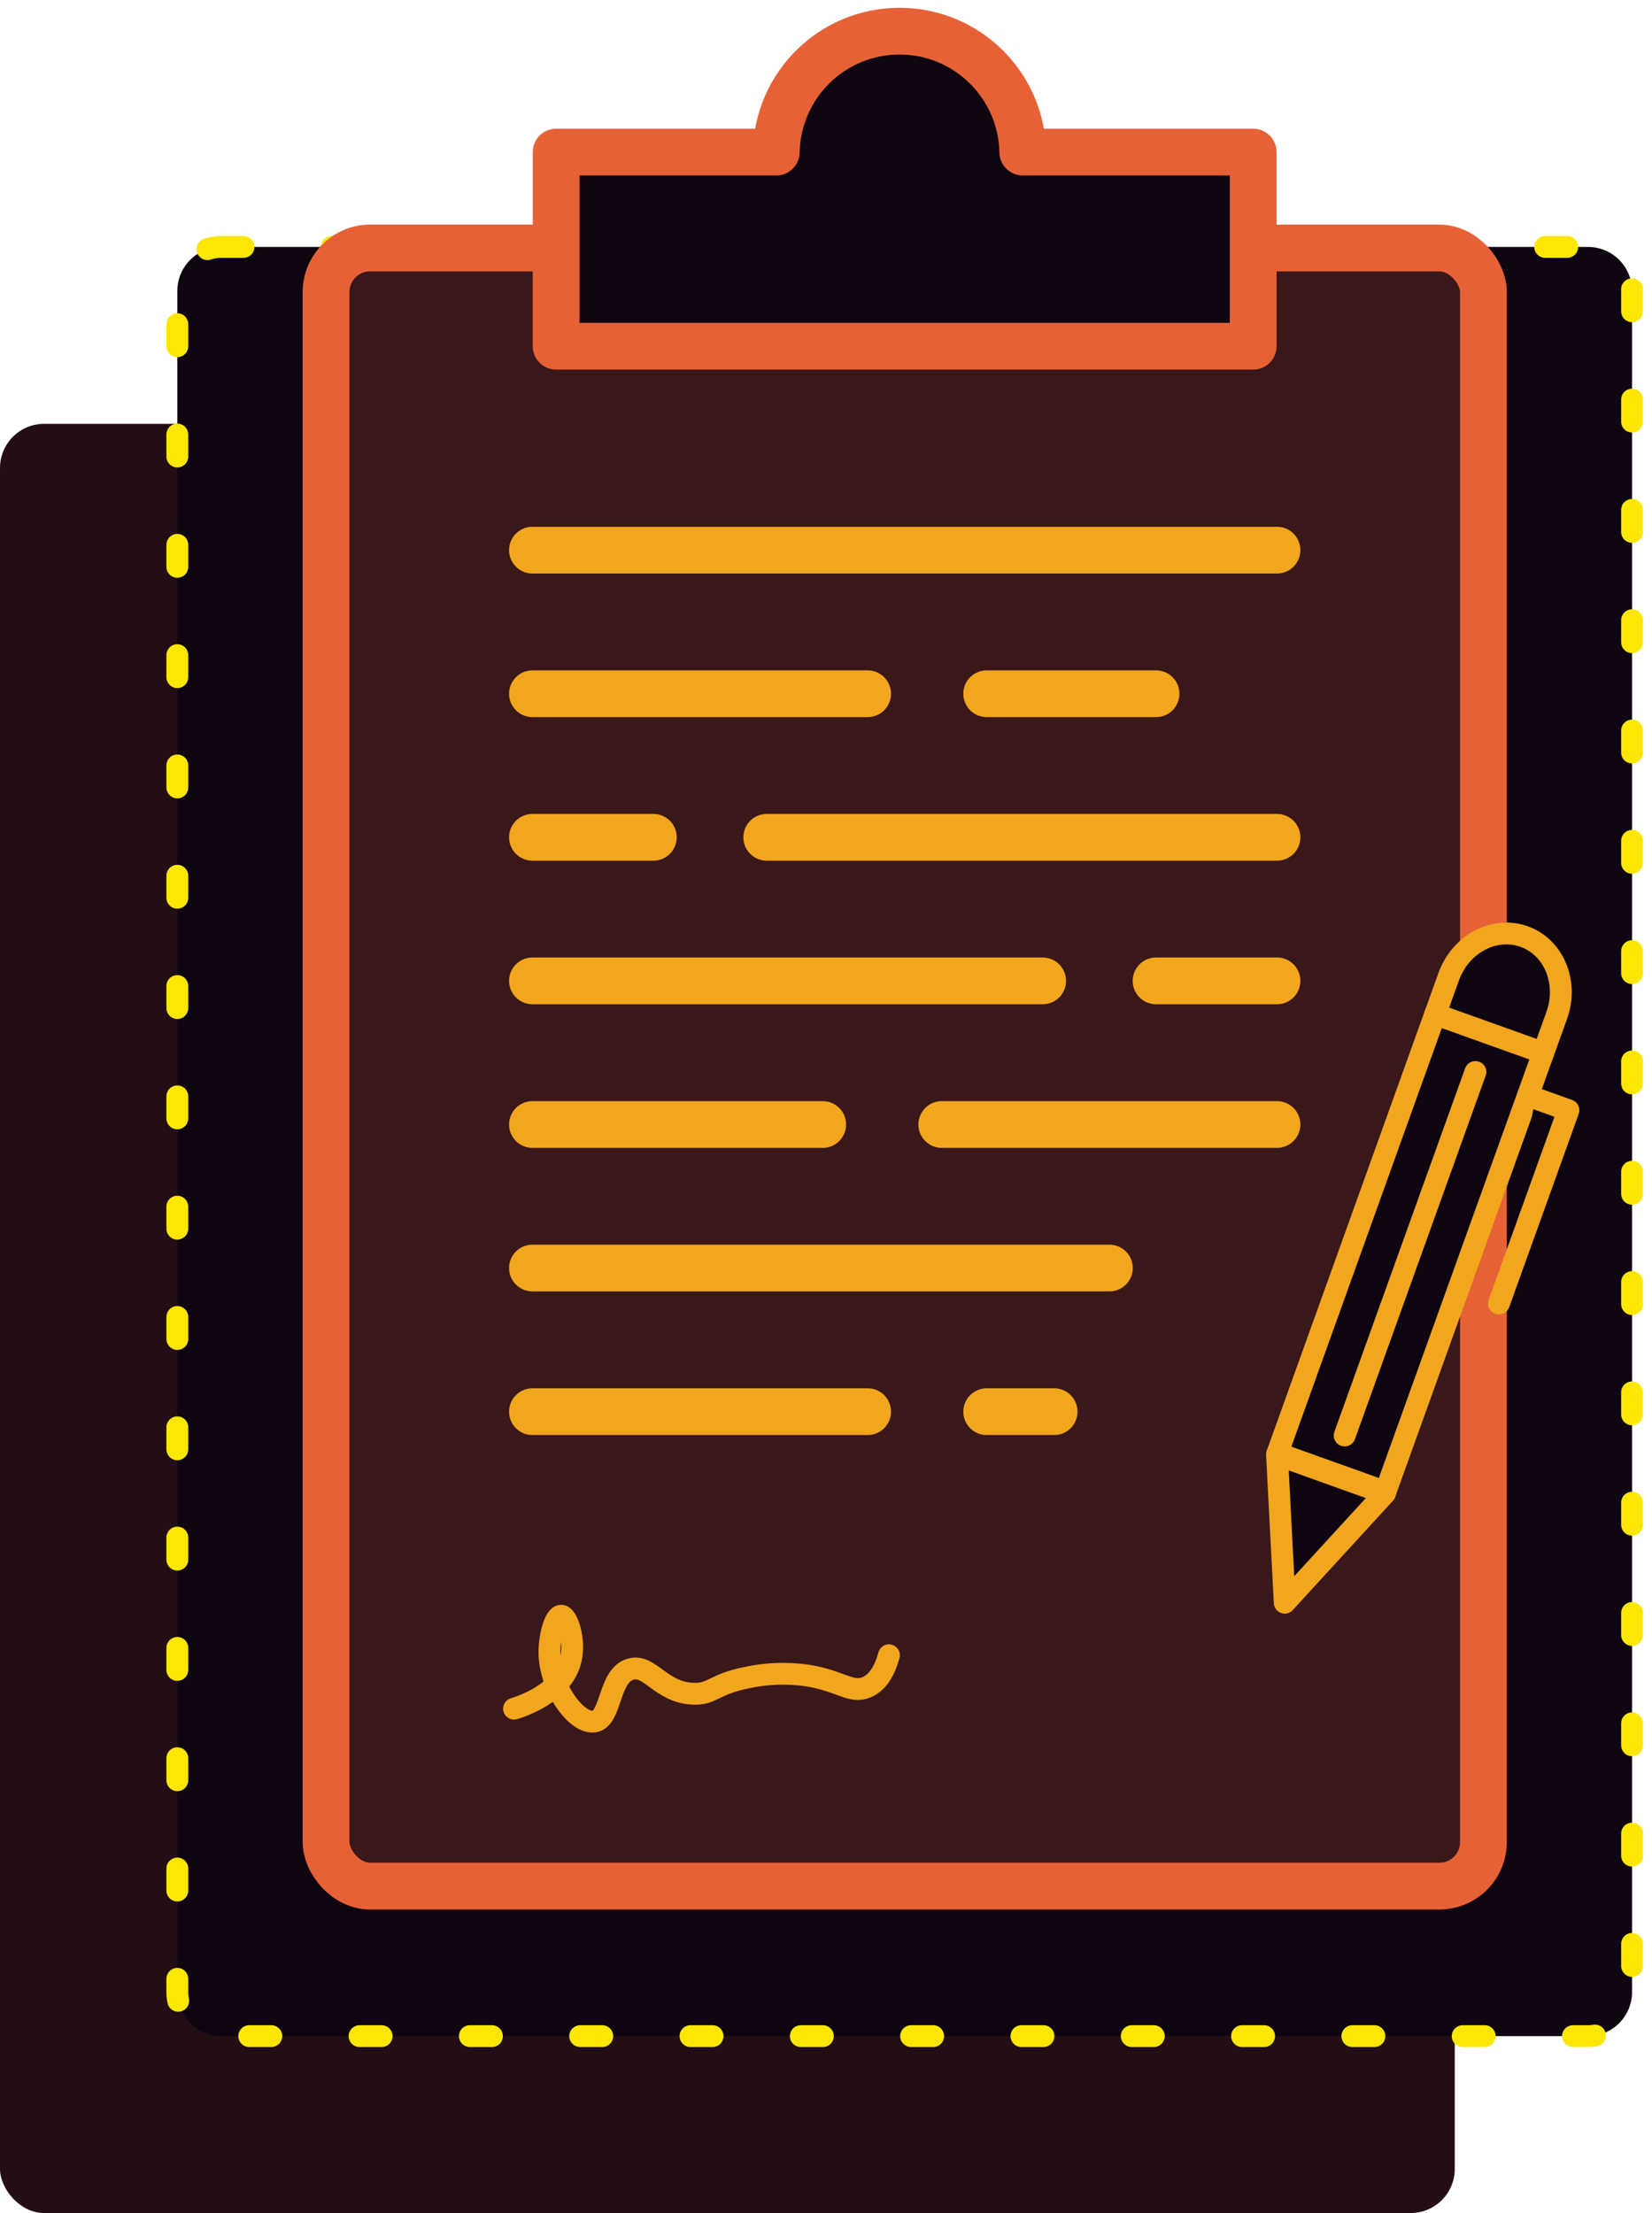 <?xml version="1.0" encoding="UTF-8"?>
<svg width="53px" height="71px" viewBox="0 0 53 71" version="1.1" xmlns="http://www.w3.org/2000/svg" xmlns:xlink="http://www.w3.org/1999/xlink">
    <title>create contract</title>
    <g id="Page-1" stroke="none" stroke-width="1" fill="none" fill-rule="evenodd">
        <g id="Bespoke-Software-" transform="translate(-120, -3477)">
            <g id="Group-8" transform="translate(0, 2424)">
                <g id="Group-36" transform="translate(120, 728)">
                    <g id="Group" transform="translate(0, 326)">
                        <rect id="Rectangle" fill="#240E15" fill-rule="nonzero" x="7.10542736e-15" y="12.598" width="46.672" height="57.402" rx="1.415"></rect>
                        <path d="M7.104,6.922 L50.945,6.922 C51.727,6.922 52.36,7.555 52.36,8.337 L52.36,62.909 C52.36,63.69 51.727,64.324 50.945,64.324 L7.104,64.324 C6.322,64.324 5.689,63.69 5.689,62.909 L5.689,8.337 C5.689,7.555 6.322,6.922 7.104,6.922 Z" id="Rectangle" stroke="#FBE703" stroke-width="0.7" fill="#0F0511" fill-rule="nonzero" stroke-linecap="round" stroke-linejoin="round" stroke-dasharray="0.708,2.831"></path>
                        <rect id="Rectangle" stroke="#E76137" stroke-width="1.5" fill="#3A1718" fill-rule="nonzero" stroke-linecap="round" stroke-linejoin="round" x="10.46" y="6.956" width="37.132" height="52.556" rx="1.415"></rect>
                        <path d="M17.082,44.29 L27.836,44.29 M31.655,44.29 L33.819,44.29 M17.082,30.469 L33.451,30.469 M37.089,30.469 L40.969,30.469 M17.082,39.682 L35.592,39.682 M40.969,35.077 L30.214,35.077 M26.395,35.077 L17.082,35.077 M40.969,25.863 L24.599,25.863 M20.961,25.863 L17.082,25.863 M40.969,16.65 L17.082,16.65 M17.082,21.257 L27.836,21.257 M31.655,21.257 L37.089,21.257" id="Combined-Shape" stroke="#F1A61E" stroke-width="1.5" stroke-linecap="round" stroke-linejoin="round"></path>
                        <path d="M16.491,53.819 C16.678,53.763 18.06,53.333 18.313,52.242 C18.463,51.599 18.196,50.839 18.005,50.836 C17.813,50.833 17.627,51.459 17.627,52.001 C17.627,53.141 18.504,54.328 19.069,54.23 C19.634,54.133 19.509,52.751 20.238,52.55 C20.852,52.38 21.191,53.295 22.231,53.339 C22.858,53.366 22.884,53.039 23.949,52.825 C24.593,52.684 25.257,52.66 25.908,52.756 C26.96,52.921 27.301,53.339 27.798,53.133 C28.223,52.958 28.418,52.474 28.52,52.104" id="Path" stroke="#F1A61E" stroke-width="0.7" stroke-linecap="round" stroke-linejoin="round"></path>
                        <path d="M40.206,3.88 L40.206,10.108 L17.842,10.108 L17.842,3.88 L24.905,3.88 C24.946,1.725 26.704,1.77635684e-15 28.859,1.77635684e-15 C31.014,1.77635684e-15 32.772,1.725 32.813,3.88 L40.206,3.88 Z" id="Path" stroke="#E76137" stroke-width="1.5" fill="#0F0511" fill-rule="nonzero" stroke-linecap="round" stroke-linejoin="round"></path>
                        <path d="M49.943,31.578 L44.447,46.864 L40.982,45.624 L46.476,30.338 C46.856,29.283 47.94,28.704 48.897,29.047 C49.854,29.389 50.322,30.522 49.943,31.578 Z" id="Path" stroke="#F1A61E" stroke-width="0.7" fill="#0F0511" fill-rule="nonzero" stroke-linecap="round" stroke-linejoin="round"></path>
                        <polygon id="Path" stroke="#F1A61E" stroke-width="0.7" fill="#0F0511" fill-rule="nonzero" stroke-linecap="round" stroke-linejoin="round" points="41.217 50.419 42.826 48.663 44.434 46.91 42.701 46.29 40.969 45.668 41.092 48.043"></polygon>
                        <line x1="46.045" y1="31.538" x2="49.511" y2="32.778" id="Path" stroke="#F1A61E" stroke-width="0.7" fill="#0F0511" fill-rule="nonzero" stroke-linecap="round" stroke-linejoin="round"></line>
                        <line x1="47.334" y1="33.392" x2="43.14" y2="45.054" id="Path" stroke="#F1A61E" stroke-width="0.7" fill="#0F0511" fill-rule="nonzero" stroke-linecap="round" stroke-linejoin="round"></line>
                        <polyline id="Path" stroke="#F1A61E" stroke-width="0.7" fill="#0F0511" fill-rule="nonzero" stroke-linecap="round" stroke-linejoin="round" points="49.251 34.236 50.319 34.619 48.09 40.819"></polyline>
                    </g>
                </g>
            </g>
        </g>
    </g>
</svg>
